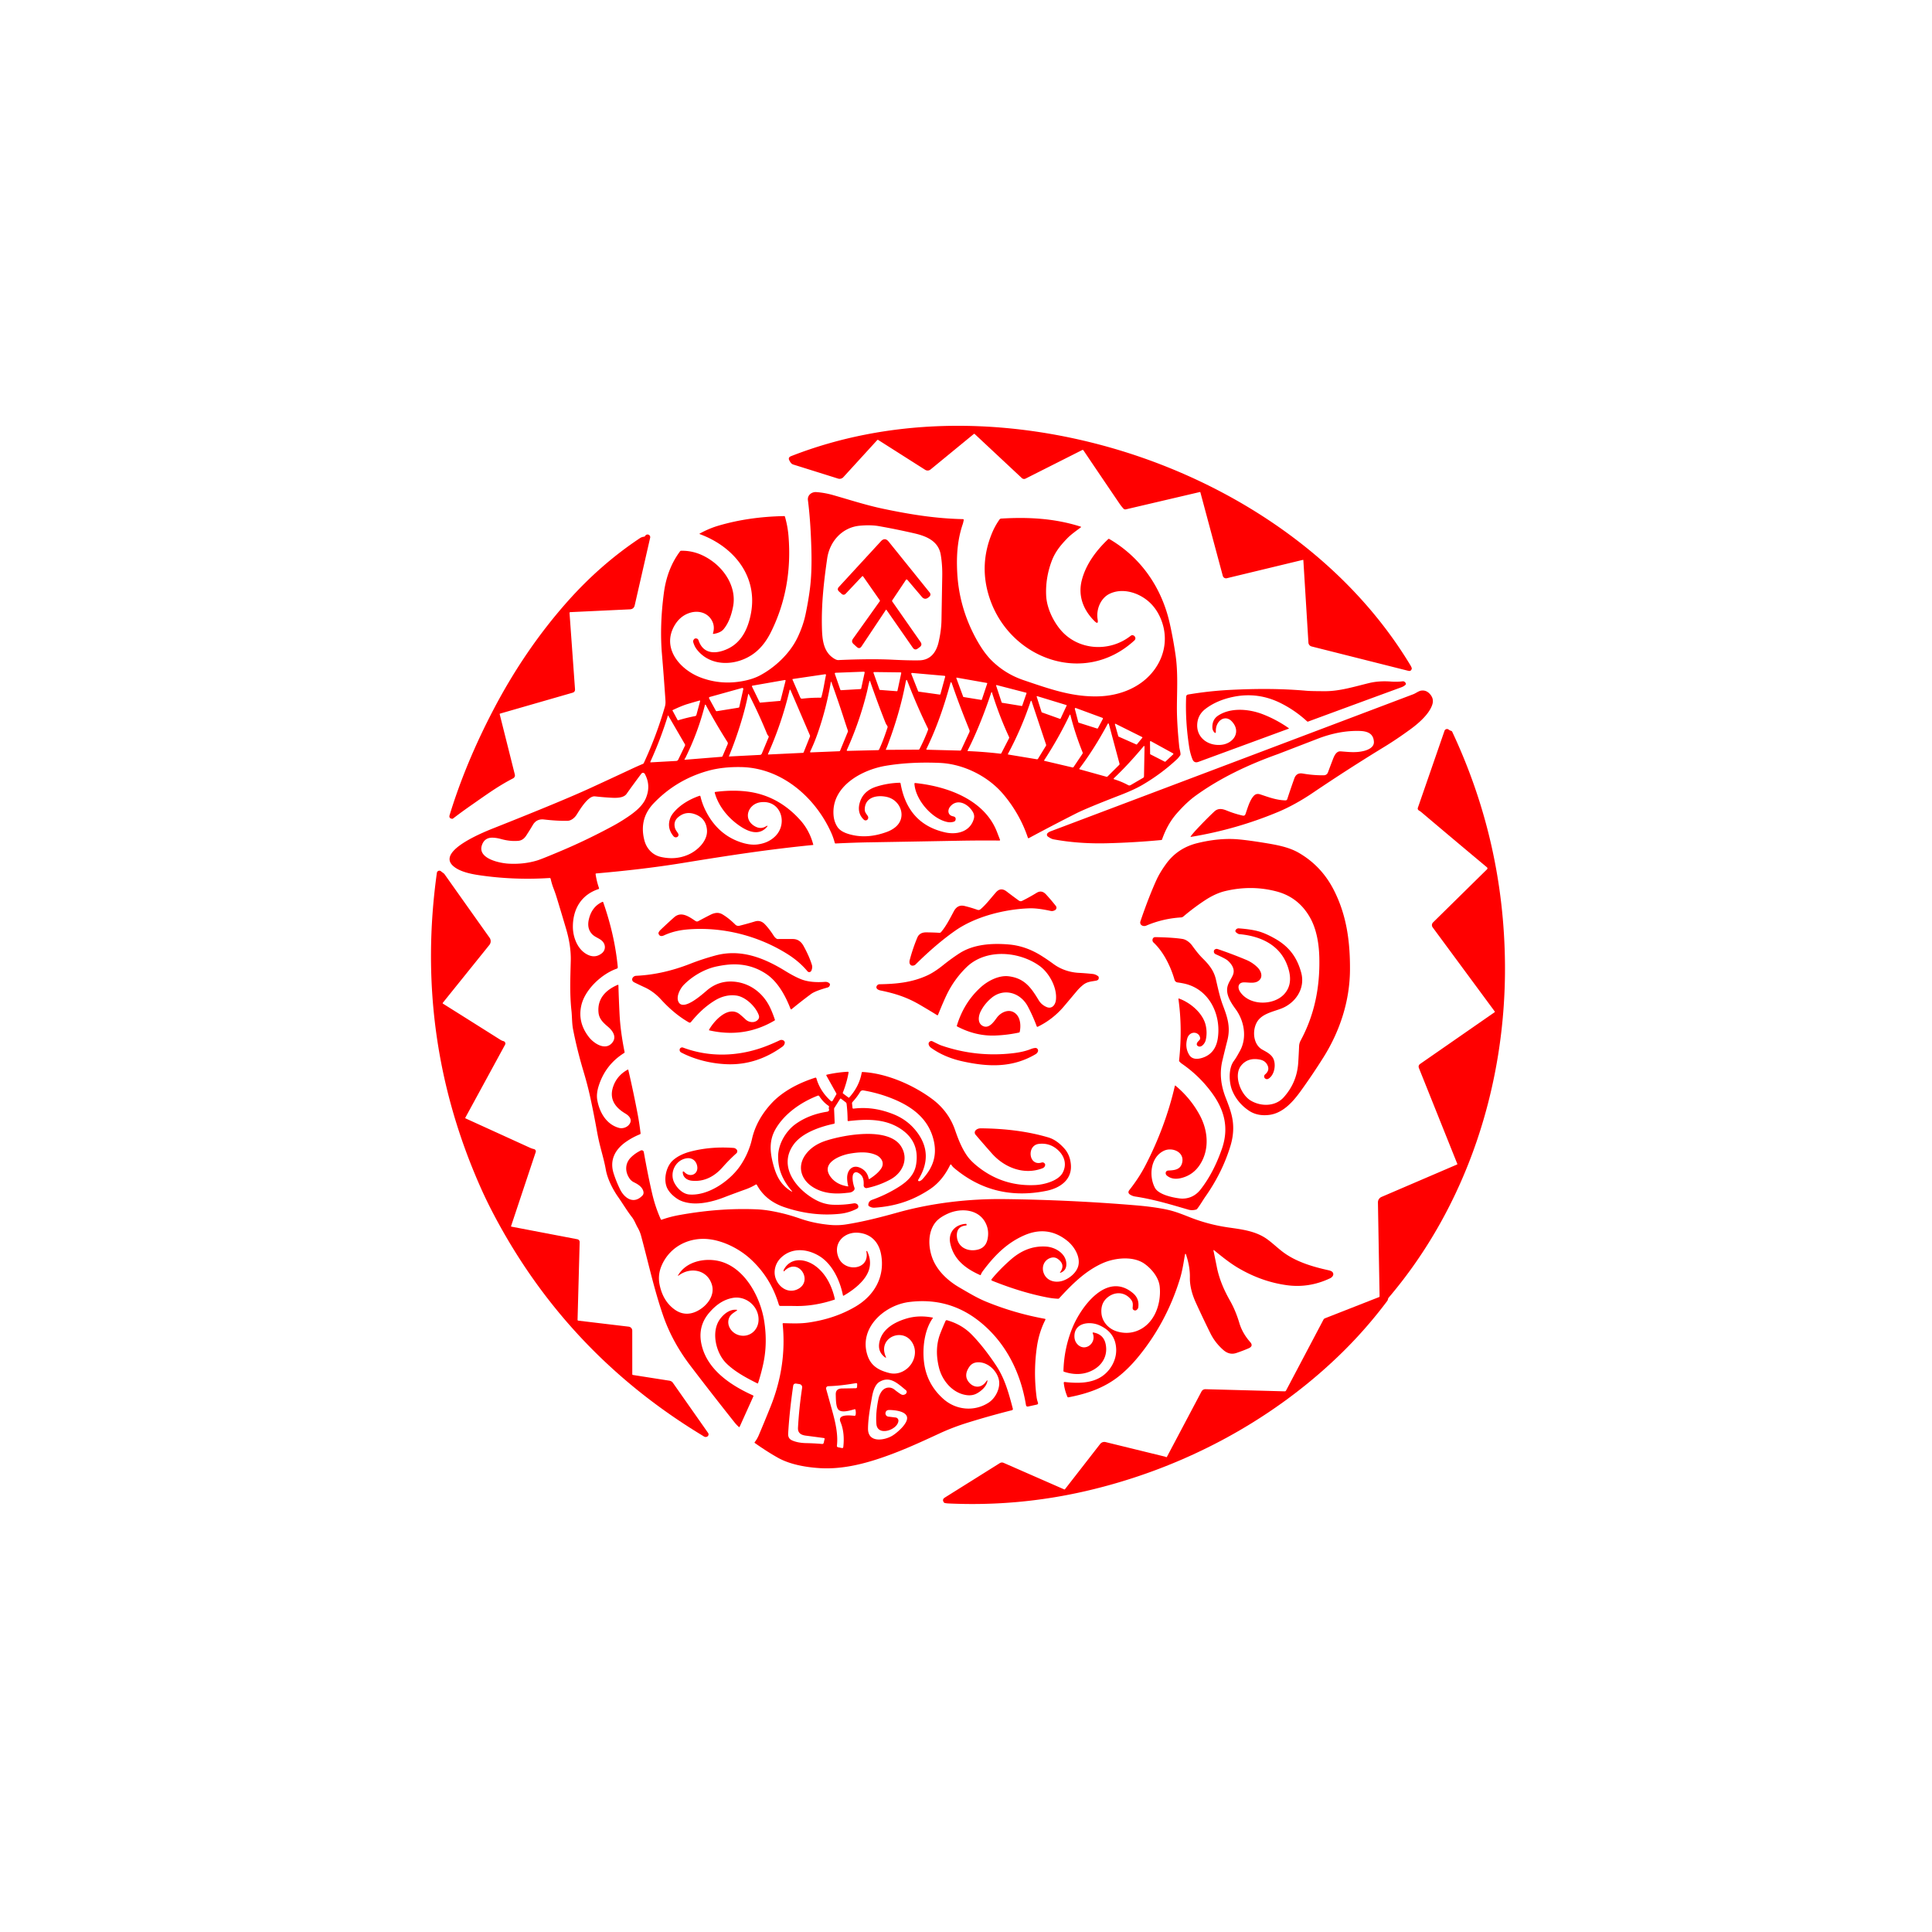 <svg xmlns="http://www.w3.org/2000/svg" viewBox="0 0 1448 1448" width="2048" height="2048" fill="red" xmlns:v="https://vecta.io/nano"><path d="M976.84 419.85a.27.26-8.1 0 0-.33-.24l-57.04 13.76a2.51 2.51 0 0 1-3.01-1.78l-16.8-62.58q-.08-.32-.4-.24l-55.44 12.98a1.91 1.91 0 0 1-1.84-.58q-1.58-1.73-2.9-3.67-12.97-19.07-27.05-39.97a.73.73 0 0 0-.93-.24l-42.46 21.42a2.46 2.44-36.7 0 1-2.79-.4l-35.31-33.01a.54.53-42.9 0 0-.71-.02l-32.41 26.6a3.44 3.42 41.4 0 1-4.01.24l-35.15-22.34q-.47-.3-.85.12l-25.33 27.73a3.83 3.83 0 0 1-3.96 1.07q-16.9-5.32-33.41-10.48c-1.69-.53-2.26-1.63-3.04-3.02q-1.32-2.33 1.2-3.31c72.56-28.42 153.84-28.78 229.72-9.05 94.05 24.47 183.93 81.73 234.6 165.95q.48.8.82 1.73.17.46.01.93-.61 1.8-2.43 1.34-35.43-8.93-72.56-18.28a3.18 3.17 5.4 0 1-2.39-2.88l-3.8-61.78zm-66.7 517.33q-.82-.67-.61.37 1.31 6.27 2.45 11.99c1.76 8.81 5.07 16.78 9.88 25.27q4.26 7.52 7.01 16.77 2.27 7.63 8.15 14.31 2.63 2.99-1.27 4.68-4.12 1.78-9.04 3.45c-3.84 1.3-7.08.24-10-2.36q-6.08-5.41-9.49-12.29-5.28-10.64-10.91-22.94-4.66-10.19-4.51-18.95c.11-5.75-.97-11.18-2.69-16.65q-.72-2.29-1.11.08c-.98 5.83-1.94 12-3.67 17.6q-10.16 33.01-31.73 59.04-6.77 8.17-14.06 13.96c-11.13 8.82-23.89 13.1-37.71 15.75q-.61.12-.85-.45-2.18-5.18-2.71-10.4a.59.59 0 0 1 .65-.64c9.77 1.09 20.18 1.2 28.22-4.39 6.27-4.35 10.53-11.99 10.43-19.67q-.18-13.08-12.92-18.57c-6.56-2.82-17.64-2.05-18.36 7.35q-.3 3.97 1.82 6.55c5.61 6.83 15.07-.17 11.84-7.84a.39.38 83.6 0 1 .42-.53q7.8 1.29 9.32 8.81c1.98 9.78-3.81 17.58-12.87 20.86q-8.39 3.04-18.39-.26a.59.58-79.8 0 1-.39-.57q.43-16.98 6.73-32.38c6.37-15.58 25.7-42.4 45.32-25.98q5.01 4.19 4 10.85a1.88 1.75-25.4 0 1-.31.78q-1.1 1.61-2.31 1.36-1.71-.35-1.57-2.1c.18-2.14.38-3.9-1.02-5.76-4.99-6.66-13.32-6.38-18.81-.96q-4.18 4.14-3.55 11.08c.59 6.38 5.46 11.71 11.86 13.55q7.48 2.16 14.36-.32c13.5-4.88 18.78-20.49 17.44-33.4-.69-6.67-5.76-12.92-11.05-16.82-8.62-6.36-22.74-4.73-31.88-.61-12.49 5.63-22.23 15.1-32.45 26.27a.96.95 22.2 0 1-.75.31q-3.84-.15-7.78-.9-19.7-3.75-41.77-12.64a.71.71 0 0 1-.29-1.12q6.01-7.35 14.2-14.54c7.73-6.81 16.46-10.61 26.82-9.87 6.76.49 14.63 5.14 14.97 12.72q.23 5.1-4.26 6.83-.83.32-.32-.41 4.09-5.79-1.94-9.98-2.54-1.77-5.8-.51c-4.38 1.7-6.22 6.44-4.79 10.77 2.13 6.45 9.11 8.2 15.1 5.94 4.79-1.82 9.81-6.07 11-11.09 1.63-6.82-3.1-14.4-8.2-18.54q-14.8-11.97-32.64-4.05c-13.04 5.78-22.34 15.39-30.8 26.76q-.91 1.22-1.43 2.66a.41.4-68 0 1-.54.23c-10.72-4.75-19.85-11.6-22.39-23.81-1.68-8.12 3.6-14.12 11.72-14.57q.41-.03.48.38l.06.32q.07.45-.38.49-7.15.71-6.93 7.79c.29 8.74 8.55 12.34 16.13 10.21q5.68-1.59 6.92-7.93 1.17-5.95-1.1-11.06c-5.03-11.37-18.85-12.34-28.77-7.82q-6.48 2.94-9.33 6.66c-5.48 7.12-5.38 17.51-2.46 25.92 3.42 9.88 11.74 17.67 20.78 22.87 6.44 3.72 12.86 7.66 19.77 10.49q21.3 8.72 44.08 12.85a.48.48 0 0 1 .34.69q-4.68 9.16-6.3 19.95-2.76 18.48-.34 37.72.28 2.24 1.04 4.4.44 1.26-.86 1.54l-6.39 1.4q-1.48.32-1.72-1.17c-4.11-25.1-15.79-47.95-36.01-63.48q-22.55-17.32-51.55-13.65c-18.79 2.38-38.29 19.86-31.03 40.49 2.69 7.66 8.61 10.82 16.16 12.72 4.55 1.15 8.97-.03 12.68-2.78 5.62-4.17 8.44-12.19 5.17-18.85-6.55-13.34-26.86-5.36-20.53 9.26q.66 1.52-.66.52-5.54-4.2-4.05-11.35c2.03-9.79 11.32-14.91 20.09-17.56q9.32-2.82 19.79-.77.35.07.14.37c-6.42 8.95-7.92 22.89-6.53 33.51q2.11 16.17 14.55 27.17c9.35 8.29 23.2 9.69 33.99 2.56 5.03-3.32 8.8-10.86 7.52-16.89-1.5-7.1-8.48-13.55-15.88-13.22q-4.04.19-6.21 3.27-4.69 6.69-.25 11.85c3.66 4.25 9.25 4.31 12.66-.57q1.56-2.22.87.4c-.96 3.61-4.84 6.92-8.05 8.56q-3.41 1.73-7.79 1.03c-10.21-1.64-17.88-10.8-20.29-20.62q-3.46-14.09 1.05-25.64 1.77-4.54 3.88-9.24a.98.98 0 0 1 1.17-.54q10.97 3.11 18.41 10.69c6.69 6.82 13.16 15.37 18.59 23.61 6.35 9.63 9.32 20.74 12.28 32.01a.91.91 0 0 1-.66 1.12q-16.66 4.19-33.1 9.3-11.16 3.47-20.81 7.93c-16 7.4-30.9 14.29-47.74 19.7-13.91 4.46-28.12 7.34-42.31 6.47-10.35-.63-22.33-2.7-31.37-7.75q-8.03-4.49-17.33-11.05-.42-.3-.11-.71 1.82-2.35 2.99-5.09 4.41-10.4 8.82-21.37 12.31-30.64 9.11-62.04-.07-.66.6-.64c6.19.16 12.31.43 18.28-.4q20.22-2.83 35.9-12.13c14.34-8.5 22.05-22.71 18.97-39.14-1.68-8.96-7.31-14.99-16.45-16.04-10.81-1.23-19.97 7.48-15.41 18.58 4.59 11.17 23.63 9.47 20.86-4.58q-.09-.41.33-.35.21.03.31.23 3.39 7.19 1.28 13.89c-2.58 8.21-11.63 15.16-18.96 19.33a.36.36 0 0 1-.53-.24c-2.24-11.34-8.14-23.79-18.02-29.64-9.17-5.44-20.42-6.22-28.4 1.42-4.16 3.97-5.98 10.22-3.94 15.7 2.67 7.14 10.02 11.45 16.98 7.61 11.15-6.16.04-23.9-10.53-13.32q-.66.66-.57-.27.05-.58.33-1.06c5.13-9.03 15.56-8.06 23.15-2.69 8.06 5.7 12.78 15.2 14.95 25.09a.31.3-16.1 0 1-.2.35c-9.19 3.1-19.2 4.96-29 4.8q-5.77-.1-11.55-.06-.96.01-1.23-.91-5.96-20.1-21.01-34.03c-8.1-7.5-19.41-13.33-30.04-14.9-15.43-2.3-30.5 4.97-36.81 19.58q-3 6.96-1.54 14.24 2.52 12.53 11.47 18.85c5.13 3.63 10.84 3.94 16.53 1.12 7.34-3.65 13.72-11.61 11.19-19.9-3.43-11.23-16.06-13.45-24.77-6.92q-1.05.78-.38-.34c5.93-10.01 19.36-12.81 29.9-10.53 19.61 4.23 31.69 26.93 34.52 45.38q2.44 15.95-.49 30.51-1.52 7.52-4.1 15.58-.17.54-.68.28c-8.08-4.06-16.77-8.66-23.22-15.05-7.71-7.63-11.69-23.79-4.5-33.32 2.82-3.74 7.08-7.1 11.93-6.77q1.28.09.22.82c-2.63 1.79-5.15 3.18-5.91 6.57-1.16 5.12 2.57 9.97 7.24 11.49 7.7 2.5 15.01-2.97 15.24-11.13.3-10.24-9.39-18.52-19.53-16.59-7.2 1.37-12.62 5.53-17.27 10.87q-9.07 10.42-5.9 24.24c4.32 18.83 21.91 30.41 38.47 37.89q.56.25.31.82l-10.22 22.66q-.25.55-.7.15-1.74-1.57-3.1-3.28-18.03-22.7-33.26-42.72-13.51-17.75-20.28-37.3c-6.82-19.7-11.07-39.68-16.56-59.89q-.87-3.22-2.55-6.15c-1.5-2.62-2.39-5.4-4.3-7.85-3.7-4.74-6.8-10.05-10.37-15.12-3.88-5.52-7.97-13.42-9.2-20.4-1.06-6.06-2.83-12.02-4.32-17.96q-1.32-5.22-2.46-11.61-2.19-12.22-4.83-24.41-2.02-9.34-5.03-19.39-4.93-16.45-7.92-31.85c-.88-4.54-.72-9.43-1.2-13.88-1.4-12.8-.84-24.73-.53-37.6q.27-11.12-3.52-23.93-3.33-11.3-6.92-23.06-1.05-3.47-2.43-7.04-1.42-3.71-2.17-7.23-.16-.74-.91-.69-26.57 1.71-52.42-2.07c-6.5-.94-15.54-2.74-20.24-7.39-11.62-11.5 25.8-25.91 31.69-28.25q50.54-20.05 71.28-29.57 14.9-6.84 31.67-14.69 3.68-1.72 8.04-3.57.46-.19.67-.64 9.52-20.53 15.8-42.22c.61-2.11.5-3.7.35-5.84q-1.22-17.83-2.56-33.68-1.8-21.35 1.47-45.85 2.42-18.17 12.15-31.13.27-.36.72-.37 12.5-.3 23.78 8.1c10.32 7.68 17.7 20.54 15.22 33.61q-2.08 10.98-7.1 17.04-2.25 2.72-7.42 3.55-.76.12-.53-.61 1.67-5.56-1.35-10.22c-3.52-5.41-10.13-6.84-16.12-4.91q-7.43 2.39-11.62 9.88c-9.38 16.78 4.31 32.67 19.78 38.54q15.67 5.95 32.64 2.49 6.93-1.41 11.9-4.06c11.05-5.89 22.18-16.17 27.95-28.06q4.36-9.01 6.23-17.99 2.09-10.01 3.24-19.1 1.52-11.97 1.07-28.89-.57-21.54-2.6-37.31c-.48-3.72 2.78-6.27 6.29-6.03q6.22.44 12.79 2.31c12.21 3.48 24.72 7.56 37.54 10.24 20.42 4.27 39.32 7.29 59.54 7.71q.69.01.59.7-.25 1.67-.78 3.26c-3.88 11.54-4.7 23.15-4.09 35.64q1.3 26.7 14.36 50.41 5.59 10.14 11.42 15.91 10.18 10.06 23.84 14.72c20.64 7.03 36.92 12.7 56.18 12.19 16.15-.43 32.35-6.74 42.08-20.09 7.92-10.88 10.07-24.43 5.01-37.28q-3.5-8.91-10.24-14.41c-7.81-6.37-19.25-9.55-28.48-5.06-6.62 3.22-10.19 11.59-8.9 19.3q.69 4.15-2.3 1.19c-8.26-8.17-12.61-18.74-9.6-30.61 3.01-11.84 10.58-22.11 19.76-30.85q.42-.4.91-.11c24.06 14.09 39.36 36.84 45.29 63.33q2.61 11.68 4.37 23.94c1.85 12.95 1.03 25.94.97 38.62q-.06 11.98 1.74 29.67c.2 1.92.9 3.71.97 5.68q.02.52-.28.95-1.41 1.93-2.17 2.65-11.57 10.9-26 19.38-6.28 3.69-16.96 7.81-25.04 9.68-33.11 13.77-17.41 8.83-35.17 18.37a.5.5 0 0 1-.71-.29c-4.03-12.22-10.88-23.95-19.09-33.37-11.43-13.11-29.55-21.99-47.04-22.73q-21.98-.93-40.44 2.17c-17.94 3.01-40.9 15.44-39.07 37.14q.41 4.85 2.87 8.64c2.41 3.7 7.59 5.32 11.75 6.2q11.96 2.54 25.51-2.49 3.6-1.34 6.29-3.58c8.72-7.28 3.88-20.22-6.45-22.56-7.37-1.68-16.69.07-16.59 9.64.02 1.77 1.22 3.08 2.15 4.47.69 1.02.66 2.34-.42 3.12a1.89 1.88 48.7 0 1-2.38-.16c-3.38-3.14-4.39-7.23-3.37-11.71q2.21-9.68 12.58-13.03 8.42-2.72 17.62-2.98.57-.02.67.55c3.37 19.04 13.61 32.16 33.27 36.63 8.93 2.04 18.87-.43 21.63-10.13q.72-2.52-.62-4.95c-3.28-5.95-11.51-10.73-16.99-4.36-2.3 2.67-1.98 6.64 2.01 7.42q2.47.48 1.88 2.73a1.84 1.82-1.8 0 1-1.22 1.29q-2.39.77-4.88.26c-11.35-2.29-23.87-16.42-24.69-28.59q-.05-.71.65-.63c23.8 2.46 51.81 12.32 61.22 36.67q1.17 3.04 2.26 5.84a.44.44 0 0 1-.41.6q-15.4-.14-30.39.14-35.4.66-67.72 1.2-10.76.18-24.65.85-.54.03-.68-.5-1.12-4.23-2.92-8.14c-12-26.18-36.96-47.91-66.93-48.61q-14.03-.32-25.22 2.81-23.63 6.63-40.51 24.17-11.28 11.72-7.12 27.85c1.58 6.16 5.99 11.08 12.42 12.52q11.33 2.53 21.03-1.97c6.67-3.09 14.14-10.29 13.47-18.32q-.75-8.88-9.25-11.83-6.9-2.39-12.46 2.44-3.62 3.16-2.24 8.07c.43 1.53 1.59 2.77 2.38 4.15a1.83 1.82 63.7 0 1-.87 2.58c-.96.41-2 .12-2.66-.68q-5.09-6.16-2.46-13.44.79-2.19 2.8-4.55c4.85-5.7 11.95-9.79 19.07-12.25q.66-.23.82.45 1.38 5.89 4.26 11.44 8.79 16.92 25.32 22.69 7.38 2.59 13.24 1.83 8.05-1.04 13.2-6.1c9.88-9.71 4.11-27.73-11.25-25.46-8.91 1.33-13.15 12.21-4.53 17.64q4.45 2.8 8.41.6 2.93-1.63.62.79c-5.39 5.64-12.62 3.28-18.53-.48-9.17-5.84-17.04-14.95-20.02-25.63q-.17-.63.48-.71 12.15-1.57 22.76-.41 23.88 2.61 40.85 21.56 6.96 7.77 9.74 18.4a.17.17 0 0 1-.15.21c-33.03 3.28-61.61 7.62-97.75 13.51-21.48 3.5-43.21 5.94-64.84 7.83a.47.46 82.9 0 0-.41.53q.82 5.49 2.53 10.37.22.63-.41.84c-12.88 4.29-19.1 14.93-19.15 28.07-.03 8.22 3.76 18.04 11.79 21.42q5.27 2.23 9.85-1.34c2.64-2.06 3.1-5.57 1.14-8.29-2.08-2.89-5.9-3.48-8.39-6.11q-4-4.21-2.42-11.05 2.22-9.53 10.08-13.09.52-.23.71.31 8.65 24.78 10.9 48.59a1.06 1.06 0 0 1-.71 1.1c-11.29 3.9-23.88 15.62-26.6 27.49q-2.94 12.8 5.69 23.84c3.59 4.6 12.03 10.33 17.22 4.46 3.94-4.44.72-9.1-2.9-12.19-3.51-2.98-6.68-5.86-7.14-10.68-1-10.36 5.31-16.86 14.27-20.73q.63-.27.65.42.29 10.43.84 21.36.65 12.98 3.77 28.49.1.49-.32.75-14.14 8.86-19.13 24.84c-1.06 3.41-1.64 7.04-.97 10.65 1.73 9.29 6.89 18.05 16.18 20.64 2.79.78 6.14-.36 7.84-2.72 2.47-3.44-.13-6.31-3.02-8.03-8.24-4.9-12.47-11.51-8.8-21.07q2.93-7.62 10.59-11.84a.29.28 68.6 0 1 .42.19q3.94 16.89 7.15 33.9 1.11 5.87 2.05 13.56.07.6-.49.83-5.23 2.1-9.99 5.33c-8.51 5.77-13.01 13.89-9.65 24.18q1.97 6.05 4.74 11.7c3.21 6.57 10.09 11.59 16.69 4.79q1.25-1.29.81-3.15c-.82-3.42-4.06-5.41-7.07-6.88q-2-.98-3.24-2.75c-3.59-5.11-3.58-11.47 1.07-16.01q3.11-3.03 7.26-5.07a1.61 1.6-18.1 0 1 2.29 1.16q3.22 18.12 6.37 31.56 2.32 9.85 6.38 18.89a.51.5-22.1 0 0 .63.26q6.13-2.2 12.86-3.42 30.76-5.6 58.8-4.33 7.87.35 18.54 2.9 6.36 1.51 13.93 4.13 10.17 3.53 22.07 4.61 6.09.56 11.98-.36c12.66-1.97 25.8-5.32 38.53-8.88 26.14-7.3 53.83-10.41 80.2-10.1q49.99.61 98.74 4.7 12.37 1.04 21.68 2.9c6.45 1.29 10.94 3.02 18.52 6.01q13.96 5.52 29.11 7.68c10.07 1.44 20.43 2.67 28.89 8.79 4.79 3.47 8.98 7.78 13.87 11.07 9.35 6.3 20.63 9.64 31.8 12.12 1.1.25 2.63.61 3.34 1.55 1.37 1.82-.2 3.74-1.85 4.52q-15.77 7.5-32.51 5.18-18.92-2.61-36.41-12.92c-6.25-3.68-12.29-8.55-17.85-13.12zM703.43 481.43q2.07-8.86 2.2-16.83.28-16.31.57-32.92.14-8.45-1.14-15.98c-1.74-10.13-10.64-13.85-19.63-15.93q-13.69-3.15-26.74-5.44-6.26-1.09-14.46-.3c-13.14 1.28-22.43 11.83-24.27 24.54-2.49 17.23-4.36 33.91-3.95 51.42.19 7.96.71 17.23 7.52 22.48q3.02 2.33 4.79 2.25 24.41-1.1 40.93-.27 11.87.6 19.67.47c8.35-.14 12.72-5.89 14.51-13.49zm-58.52 35.02a.6.6 0 0 0 .56-.48l2.56-11.82a.6.6 0 0 0-.61-.73l-21.18.81a.6.6 0 0 0-.55.79l4.11 11.87a.6.6 0 0 0 .6.4l14.51-.84zm10.23-12.76a.48.48 0 0 0-.46.64l4.46 12.45a.48.48 0 0 0 .41.31l12.58.96a.48.48 0 0 0 .51-.38l2.82-13.16a.48.48 0 0 0-.47-.58l-19.85-.24zm28.45.67a.56.56 0 0 0-.57.76l5.09 12.9a.56.56 0 0 0 .44.35l15.68 2.2a.56.56 0 0 0 .62-.41l3.54-12.94a.56.56 0 0 0-.49-.71l-24.31-2.15zm-67.96 18.08c1.51-5.28 2.24-10.91 3.38-16.26q.21-.96-.77-.82l-24.05 3.54a.31.3-16.4 0 0-.24.43l5.85 13.47q.41.95 1.44.84 7.16-.82 13.74-.71.51 0 .65-.49zm101.49-14.56a.32.32 0 0 0-.36.42l5.14 13.9a.32.32 0 0 0 .24.2l13.38 2.18a.32.32 0 0 0 .36-.22l4.03-12.09a.32.32 0 0 0-.25-.41l-22.54-3.98zM584.6 525.31a.48.48 0 0 0 .42-.36l3.75-14.71a.48.48 0 0 0-.55-.59l-24.26 4.25a.48.48 0 0 0-.35.68l5.72 11.76a.48.48 0 0 0 .47.27l14.8-1.3zm80.45 33.8q-.5 1.3-1.09 2.51a.26.26 0 0 0 .24.38l24.13-.15q.59-.01.86-.53 3.76-7.34 6.33-14.2a1.48 1.46 42.4 0 0-.06-1.16q-8.61-17.71-15.4-35.51-.67-1.76-1.11.07-.1.43-.24 1.17-4.21 22.44-13.66 47.42zm-6.15 2.59c2.52-5.4 4.46-10.9 6.29-16.48q.17-.52-.1-1c-.5-.86-1.02-1.5-1.41-2.47q-5.82-14.64-11.57-31.22-.23-.66-.43 0c-.82 2.59-1.23 5.3-1.89 7.96q-5.49 22.3-15.07 43.58-.32.72.47.7l22.9-.55a.92.91 11.9 0 0 .81-.52zm-26-21.85q-4.57-14.21-9.71-28.43-.37-1.01-.55.05-3.3 19.39-9.65 37.68-2.59 7.47-5.72 14.01-.37.78.48.74l21.22-.86q.5-.02.69-.48l5.77-14.07q.19-.47.03-.96-1.35-3.92-2.56-7.68zm80.52-27.6q-.09-.25-.21-.46-.58-.98-.87.12c-4.5 16.62-10.25 33.56-17.97 49.35q-.3.62.39.64l24.8.65q.57.02.81-.5l6.13-13.2a2.25 2.23-44 0 0 .04-1.81q-8.01-19.76-13.12-34.79zm33.59 1.21a.35.35 0 0 0-.42.45l4.14 12.57a.35.35 0 0 0 .28.23l14.73 2.41a.35.35 0 0 0 .39-.23l3.22-9.26a.35.35 0 0 0-.25-.46l-22.09-5.71zm-193.53 16.93a.75.75 0 0 0 .61-.57l2.99-13.31a.75.75 0 0 0-.94-.88l-24.21 6.74a.75.75 0 0 0-.46 1.08l5.03 9.19a.75.75 0 0 0 .77.38l16.21-2.63zm48.88 33.39l4.67-11.69q.2-.51-.02-1.01l-14.42-33.57q-.55-1.3-.88.08-5.89 24.63-16.12 47.54a.26.25 11.2 0 0 .25.36l25.86-1.24a.75.74-80.2 0 0 .66-.47zm127.56-11.06q-2.26 5.02-4.72 9.79a.29.29 0 0 0 .24.43q12.06.49 24.3 1.93.54.07.79-.42l5.73-11.11q.24-.48.02-.96-7.32-15.73-12.77-33.24-.29-.94-.61 0-5.92 17.87-12.98 33.58zM556.4 537.93q-4.32 14.86-10.05 28.78-.11.28.19.26l22.96-1.18q1.08-.05 1.5-1.06l5.08-12.19q.22-.52-.17-.93-.68-.73-1.06-1.67-6.21-15.21-13.6-29.57-.37-.72-.53.07-1.71 8.51-4.32 17.49zm220.95-16.18a.3.3 0 0 0-.38.37l3.69 11.61a.3.3 0 0 0 .19.19l13.63 4.87a.3.3 0 0 0 .38-.16l4.57-9.79a.3.3 0 0 0-.18-.41l-21.9-6.68zm-261.97 5.88q-4.26 1.26-11.26 4.59-.2.1-.1.3l3.9 7.25q.08.16.26.11 6.29-1.94 12.8-3.18a1.27 1.26 2.2 0 0 .98-.9l2.77-10.31a.37.37 0 0 0-.45-.45q-4.55 1.29-8.9 2.59zm268.63 30.44l-10.72-32.15q-.48-1.42-.95 0-6.8 20.3-16.85 39.03-.26.48.28.57l21.35 3.54a.84.83 20 0 0 .85-.39l5.93-9.65a1.16 1.16 0 0 0 .11-.95zM528.25 528.7q-5.04 19.96-14.39 38.96-.31.62-.71 1.19-.43.62.32.56l27.35-2.21q.53-.04.74-.53l3.8-8.89a1.75 1.74 40.6 0 0-.13-1.6q-8.72-13.75-16.12-27.58-.56-1.07-.86.1zm278.06 1.95a.56.56 0 0 0-.74.67l2.6 9.95a.56.56 0 0 0 .37.39l13.69 4.35a.56.56 0 0 0 .67-.27l3.66-6.94a.56.56 0 0 0-.3-.79l-19.95-7.36zm5.07 33.19c-3.73-9.28-6.77-18.52-9.08-27.76q-.25-.98-.68-.07-8.16 17.13-19.01 33.76-.24.37.19.47l21 4.94a.81.79 22.9 0 0 .84-.33l6.62-9.85q.36-.55.12-1.16zm-310.83-27.45c-3.56 11.6-7.86 22.92-13.09 34.47q-.25.54.34.51l18.94-1.05q1.14-.06 1.63-1.08l4.98-10.31a1.26 1.25 42.9 0 0-.05-1.18l-12.44-21.39a.17.17 0 0 0-.31.03zm329.71 6.04q-10.08 18.82-21.27 33.59a.36.36 0 0 0 .19.56l20.03 5.57q.53.15.92-.24l8.62-8.57q.45-.44.28-1.04l-7.99-29.78a.42.42 0 0 0-.78-.09zm5.84.05a.34.34 0 0 0-.48.4l2.54 8.97a.34.34 0 0 0 .19.21l13.34 5.92a.34.34 0 0 0 .4-.09l4.06-4.95a.34.34 0 0 0-.11-.52l-19.94-9.94zm26.51 13.05a.48.48 0 0 0-.71.43l.09 9.01a.48.48 0 0 0 .26.42l10.72 5.47a.48.48 0 0 0 .55-.08l5.75-5.39a.48.48 0 0 0-.1-.77l-16.56-9.09zm-17.08 32.9q.96.52 1.9-.03l9.37-5.46a1.24 1.23 75.4 0 0 .61-1.05l.4-21.95q.02-1.47-.93-.34c-6.76 8.07-14.24 16.32-22.07 23.71a.44.44 0 0 0 .17.74q5.33 1.58 10.55 4.38zm-399.61 8.43c-5.09-.58-11.3 9.91-13.74 13.75-1.54 2.41-4.15 4.56-7 4.59q-8.04.1-17.44-1.01-5.57-.65-8.36 4.06-2.37 4.01-4.99 8.01-2.35 3.6-5.89 3.92c-4.37.4-8.83-.16-13.26-1.42q-2.78-.79-5.73-.92-6.41-.29-8.37 5.74c-3.21 9.87 13.14 13.32 19.94 13.71q11.39.66 21.45-2.37 3.52-1.06 18.56-7.43 18.78-7.95 38.12-18.37 5.82-3.14 11.58-7.06c5.02-3.4 10.74-7.94 13.17-13.58q4.15-9.62-.71-18.49a1.52 1.52 0 0 0-2.54-.18q-5.65 7.5-11.13 15.22c-2.28 3.21-8.04 3.04-11.52 2.85q-6.02-.33-12.14-1.02zm207.55 450.57c-1.29 7.38-2.8 15.32-2.91 23.19-.14 10.98 12.11 9 18.04 5.53 3.67-2.15 12.74-9.87 11.07-14.56-1.45-4.08-9.36-4.79-13.16-4.83q-2.43-.02-2.83 2.12a2.42 2.42 0 0 0 2.09 2.85l5.5.67a2.38 2.38 0 0 1 2.08 2.57c-.58 6.71-15.69 11.93-16.5 2.29q-.69-8.17 1.55-18.95.59-2.84 2.27-5.31c2.28-3.34 6.6-4.06 9.77-1.48q2.25 1.84 4.6 3.34 1.74 1.12 3.5.04.56-.33.82-.93.56-1.24-.48-2.11c-6.36-5.27-12.01-10.74-19.69-6.2-3.6 2.12-5.03 7.78-5.72 11.77zm-29.39 11.21c2.21 8.07 4.12 16.91 3.17 24.82q-.12 1.03.89 1.24l2.79.57q1 .2 1.11-.81 1.2-10.77-2.11-18.71c-2.57-6.18 7.54-4.89 10.35-4.65q.87.08 1.01-.78.3-1.82-.13-3.68-.13-.57-.7-.42c-3.24.87-9.77 3-12.18.19-1.9-2.21-1.81-8.33-1.9-11.2q-.15-4.53 4.71-4.58 4.79-.05 10.3-.18.91-.02.96-.93l.09-1.95q.05-1.07-1-.9c-6.91 1.15-13.44 2.05-20.71 2.26a1.65 1.64 81.5 0 0-1.54 2.09q2.32 8.28 4.89 17.62zm-29.64-19.81c-1.63 11.4-3.07 23.9-3.72 35.67q-.2 3.57 2.76 4.96c3.25 1.53 7.18 2.06 10.77 2.13q6.02.12 11.85.63 1.04.09 1.27-.92l.64-2.76q.16-.66-.51-.75-6.39-.88-13.55-1.8c-3.64-.48-6.09-1.99-5.87-5.93q.79-14.57 3.11-30a2.37 2.36-81.5 0 0-1.98-2.69l-2.33-.36q-2.14-.32-2.44 1.82zm-49.29-552.44c10.85-4.95 15.67-15.65 17.73-26.96 5.06-27.71-12.95-49.73-38.3-59.08q-.6-.22-.04-.53 6.92-3.76 13.67-5.76 22.68-6.74 49.43-7.26.54-.01.69.51 2.04 7.12 2.64 14.39 3.19 39.11-13.16 72.04-5.23 10.53-12.98 16.17c-12.64 9.21-32.06 10.31-42.52-3.09q-1.88-2.41-2.77-5.65a1.76 1.75-40 0 1 .11-1.24q.65-1.39 1.66-1.44 1.72-.09 2.28 1.55c3.54 10.46 13.03 10.25 21.56 6.35zm304.94-6.28c-37.48 34.3-93.16 13.78-108.37-31.73q-8.31-24.85 1.95-49.24 2.16-5.14 5.43-9.76a1.73 1.73 0 0 1 1.3-.72c20.31-1.21 40.03-.19 59.51 6.04q.62.19.1.58c-3.53 2.67-7.33 5.29-10.31 8.4-5.02 5.22-9 10.11-11.58 17.09q-4.62 12.52-4.05 25.45c.39 9.01 4.9 18.64 10.44 25.4 13.01 15.88 36.8 17.56 52.85 4.96q1.14-.9 2.41-.2.39.21.64.56 1.25 1.73-.32 3.17zM426.86 459.5l4.1 57.04q.14 2.07-1.85 2.65l-54.25 15.63q-.44.13-.32.57l11.32 45.11a2.52 2.51-20.9 0 1-1.28 2.85c-11.08 5.73-19.11 11.59-30.8 19.74q-7.82 5.43-14.19 10.35-.4.3-.89.22-2.44-.41-1.72-2.76 12.02-39.31 33.13-79.55 23.59-44.95 55.31-80.63 24.75-27.82 54.2-47.38 1.37-.91 2.96-1.08.63-.06.96-.61.66-1.1 1.92-1.04a1.97 1.97 0 0 1 1.82 2.41l-11.57 50.64q-.66 2.89-3.62 3.03l-44.59 2.1q-.69.03-.64.71z"/><path d="M664.38 457.07a.25.25 0 0 0-.42 0l-18.24 27.38q-1.53 2.29-3.58.45l-2.39-2.17q-2.01-1.81-.44-4.01l20.05-28.09a.65.65 0 0 0 .01-.75L647 432.16q-.45-.65-1-.07l-12.09 12.81q-1.54 1.63-3.19.12l-1.85-1.68q-1.8-1.64-.15-3.43l31.45-34.18q3.04-3.3 5.85.19l30.62 37.99q1.6 1.99-.42 3.56l-.45.36q-2.68 2.08-4.88-.51l-10.85-12.78a.67.67 0 0 0-1.06.06l-10.25 15.33a.79.79 0 0 0 .01.88l21.17 30.31q1.59 2.27-.65 3.92l-1.39 1.02q-2.19 1.62-3.74-.61l-19.75-28.38zm250.93 101.16c9.18-.91 15.27-9.84 7.85-17.62-3.48-3.67-8.07-2.48-10.41 1.4q-1.61 2.68-1.5 6.11.06 2.06-1.33.54-1.28-1.41-1.28-3.79 0-5.66 4.27-8.5c9.51-6.32 23.29-5.03 33.56-1.04q10.31 4 19.45 10.43a.21.21 0 0 1-.05.37L898.22 571q-3.26 1.2-4.53-2.04-1.68-4.28-2.43-9.17-3.01-19.44-2.26-37.66a1.69 1.69 0 0 1 1.4-1.59q16.09-2.72 32.07-3.5c18.99-.93 37.22-1.04 56.75.68q3.37.3 14.02.31c10.95.01 22.09-3.48 32.94-6.11q7.35-1.77 16.4-1.1 4.54.34 8.69-.19c1.05-.13 2.04.66 2.37 1.6q.22.59-.24 1.01-1.31 1.21-3.01 1.83-35.01 12.83-69.95 25.72-.47.17-.84-.17-8.86-8.17-19.59-13.56-16.77-8.42-34.9-4.94-12.7 2.44-21.52 9.09-5.32 4.01-6.16 10.21c-1.49 10.87 7.54 17.83 17.88 16.81zm48.07 41.64q1.09.03 1.42-1.01 2.51-7.74 5.3-15.49 1.59-4.42 6.22-3.62 8 1.38 15.7 1.32 2.45-.02 3.31-2.32 1.75-4.73 3.52-9.32c.97-2.53 2.5-6.55 5.9-6.3 5.85.43 11.18 1.14 16.99-.2 3.42-.78 8.19-2.74 7.97-6.94-.35-6.62-5.36-8.03-10.92-8.17q-15.12-.37-31.27 5.88l-29.76 11.48c-21.93 7.8-43.5 17.97-61.91 31.37q-6.58 4.79-13.94 13.17-6.94 7.91-10.95 19.37-.16.46-.64.5-20.01 1.89-40.48 2.41-21.23.55-40.2-2.93c-1.6-.3-2.94-1.19-4.26-2.08a1.66 1.65 40.1 0 1-.22-2.57q.9-.86 2.2-1.35 137.82-52.02 271.85-102.75c1.9-.72 3.94-2.38 5.83-2.69q3.97-.64 6.82 2.72c3.14 3.68 2.28 7.18.14 11.07-3.14 5.7-9.53 11.25-14.94 15.18q-10.49 7.64-19.52 13.14-26.92 16.43-54.22 34.88c-7.45 5.03-16.56 10.21-25.15 13.81q-31.44 13.16-65.35 18.76-.79.13-.3-.51 1.69-2.22 3.61-4.3 7.35-7.93 13.98-14.16c2.87-2.7 6.02-2.06 9.34-.71q5.79 2.37 11.96 3.77 1.53.34 2.06-1.14c1.6-4.46 3.11-10.41 6.35-13.8q1.84-1.93 4.79-.94c6.2 2.06 12.01 4.29 18.77 4.47zm-89.21 492.25a.54.53-78 0 0 .44-.29l25.83-48.8q1.01-1.91 3.17-1.85l59.18 1.6q.76.02 1.11-.65l28.01-53.08a2.2 2.13 2.3 0 1 1.13-1.01l40.47-15.87q.47-.18.46-.69l-1.23-70.27a4.42 4.41-12.1 0 1 2.67-4.13l56.61-24.3a.37.37 0 0 0 .2-.48l-28.72-71.72q-.81-2.02.97-3.26l55.68-38.64a.45.44-35.2 0 0 .11-.63l-46.5-63.01a2.85 2.85 0 0 1 .3-3.72l40.45-39.8a1 1 0 0 0-.06-1.48q-23.99-20.03-49.02-41.2-.96-.81-2.01-1.41a1.66 1.66 0 0 1-.76-2l19.97-57.7a2 2 0 0 1 3.16-.89q.79.64 1.82.92.55.16.79.67 38.74 82.53 39.55 174c.8 90.36-28.35 180.91-87.11 250.07-.79.94-.44 1.63-1.14 2.56q-16.53 22.05-36.28 41.06c-52.2 50.26-118.81 85.04-189.42 101.36q-51.02 11.79-103.25 9.33-1.26-.06-2.56-.32-.52-.1-.82-.53-1.49-2.15.76-3.56 20.25-12.66 41.12-25.76 1.44-.91 3.01-.23l45.33 19.86q.36.16.61-.16l26.35-33.87a3.98 3.97 25.8 0 1 4.08-1.42q22.56 5.54 44.87 10.99.12.03.19.13.13.2.48.18zm70-297.99q-8.83-1.7-13.89 4.42c-5.98 7.2-.56 21.66 7.02 26.25 7.63 4.62 18.44 4.67 24.76-2.33q10.01-11.08 10.95-26.09.42-6.73.64-12.3.09-2.22 1.22-4.32c10.45-19.47 14.44-39.96 13.94-61.94-.22-10.07-1.94-21.1-6.82-29.86q-8.6-15.43-25.15-19.82-18.86-5.01-38.62-.29c-5.31 1.26-10.54 3.88-15.18 6.94q-8.35 5.5-16.15 12.12a2.84 2.8-66.9 0 1-1.66.68q-13.76.85-26.17 6.16c-2.28.98-5.26-.52-4.3-3.34q6.21-18.19 11.96-30.84 2.57-5.64 7.26-12.11 8.7-11.97 23.56-15.59 16.7-4.06 30.85-2.76 7.51.69 18.89 2.54c9.12 1.48 18.4 3.09 25.94 7.41q17.12 9.83 26.32 27.74c9.71 18.88 12.4 38.8 12.25 60.26-.17 23.27-7.61 45.87-19.91 65.44q-8.1 12.88-17.09 25.34c-5.95 8.23-13.49 16.61-23.76 17.79q-8.83 1.01-15.11-3.28-8.63-5.89-12.41-15.08c-2.36-5.73-3.06-16.35 1.29-22.17 1.74-2.32 3.09-4.89 4.5-7.42 5.41-9.73 3.39-22.23-3.09-31.17-3.54-4.88-7.63-10.95-6.23-17.02.76-3.3 2.9-5.78 4.13-8.88 1.65-4.18-.85-7.9-3.86-10.61q-1.74-1.56-9-4.77-1.77-.78-1.41-2.69.06-.3.27-.54 1.08-1.18 2.6-.67 10.62 3.61 21.1 7.98 5.11 2.12 8.83 5.89c2.46 2.5 4.16 6.79 1.05 9.58-3.06 2.74-7.65 1.44-11.4 1.5-4.47.08-4.88 3.97-2.92 6.95 7.04 10.72 25.08 10.5 33.03 1.96q6.49-6.98 3.57-18.04c-4.69-17.77-19.66-25.45-37.12-27.02a2.15 2.01-26.4 0 1-.8-.24q-2.72-1.44-2.03-2.69.84-1.54 2.59-1.4 9.06.69 14.41 2.16 5.64 1.55 12.83 5.67c10.49 6 16.36 14.09 19.4 25.46 3.2 11.95-4.49 22.96-15.4 26.98-5.27 1.95-11.67 3.33-15.77 7.36-5.89 5.78-5.78 18.84 1.9 23.18 2.8 1.59 5.9 3.07 7.73 5.74 3.05 4.45 1.75 13.12-2.88 16.04q-1.34.85-2.56-.03a1.94 1.94 0 0 1-.12-3.07q4.14-3.48 1.23-7.94-1.67-2.54-5.21-3.22zM383.02 919a.26.26 0 0 0 .2.33l49.49 9.46a2.14 2.14 0 0 1 1.74 2.16l-1.58 58.22a.62.61 4.6 0 0 .54.63l37.8 4.51a3.01 3.01 0 0 1 2.65 2.99l.02 32.61q0 .52.52.61l27.31 4.28q1.69.27 2.68 1.68l26.31 37.48a1.87 1.87 0 0 1-.59 2.7q-1.34.77-2.85-.25-.4-.27-.8-.51-102.98-62.3-157.92-168.56-4.59-8.89-8.63-18.04-49.63-112.3-32.48-235.11a1.88 1.88 0 0 1 3.17-1.1c.92.89 1.85 1.11 2.71 2.31q16.61 23.48 33.62 47.42a4.49 4.48 46.8 0 1-.16 5.41l-34.83 43.27q-.37.46.13.77 22 13.81 42.96 27.04 1.12.71 2.35 1.02a1.83 1.83 0 0 1 1.16 2.66l-29.72 54.58q-.26.47.23.7 24.53 11.17 48.17 21.95 1.42.65 3 1.01a1.76 1.75 15.7 0 1 1.28 2.27L383.02 919zm322.31-220.45c3.81-4.45 6.79-10.41 9.56-15.58q2.8-5.22 8.01-3.96 5.04 1.22 9.67 2.89a2.32 2.3 34.6 0 0 2.29-.41c4.39-3.74 7.88-8.55 11.72-12.83q3.49-3.88 7.89-.5 4.62 3.55 9.2 6.85a2.31 2.3-40.3 0 0 2.36.19q5.29-2.61 10.96-6.07 3.75-2.29 6.97 1.2 3.92 4.25 7.39 8.69a2.1 2.1 0 0 1-.66 3.14c-1.05.56-2.05.83-3.25.56q-9.78-2.16-15.95-1.95c-18.59.65-40.51 6.16-55.73 16.87q-14.15 9.94-29.59 25.24c-.78.78-2.52 1.23-3.49.49q-1.58-1.19-.79-4.12 2.33-8.7 5.62-16.53 1.68-3.97 6.71-3.93 5.34.04 9.74.33.83.06 1.37-.57zm-183.96-8.22a1.88 1.87-42.6 0 0 1.93.08q4.39-2.39 9.23-4.83c2.92-1.47 5.93-2.04 8.91-.29 3.53 2.08 6.75 4.8 9.66 7.69a3.29 3.27-29.5 0 0 3.11.85q6.15-1.55 11.59-3.22 4.22-1.29 7.48 2.12 3.37 3.53 6.65 8.66.83 1.29 2.06 2.11.45.3.99.29 5.85-.05 11.27-.01c3.64.02 6.17 1.94 7.87 4.97q4.35 7.79 6.4 14.47c.45 1.49.16 2.94-.44 4.33a1.72 1.71-53 0 1-2.89.41q-6-7.19-14.66-12.69c-22.02-13.97-49.34-20.99-75.87-18.61q-9.34.84-17.05 4.41c-1.67.77-3.44.75-4.04-1.32q-.15-.49.09-.95.53-1.05 1.41-1.88 5.08-4.86 10.15-9.38c5.46-4.87 11.36-.36 16.15 2.79zm369.97 100.33c2.06 3.35 5.96 3.33 9.52 2.24q10.18-3.1 11.88-14.86c2.57-17.76-6.51-36.84-25.32-40.89q-2.39-.51-4.86-.83a2.72 2.71-4.3 0 1-2.26-1.94c-2.82-9.84-8.18-20.92-15.75-27.98a2.48 2.47-59.7 0 1-.67-2.57q.48-1.5 2.13-1.47 13.2.25 20.3 1.38c2.78.45 5.57 2.71 7.24 5.02 2.45 3.39 5.01 6.73 7.94 9.62 4.58 4.53 8.2 8.97 9.74 15.38 1.6 6.71 2.9 13.35 5.41 19.95 3.47 9.14 5.73 16.33 3.22 26.17q-1.96 7.67-3.71 15.07c-2.24 9.45-1.11 18.48 2.46 27.68 1.82 4.72 3.55 9.03 4.66 13.91q2.43 10.65-1 22.07-5.98 19.87-18.7 38.03c-2.22 3.17-3.97 6.4-6.35 9.42q-.28.35-.71.47-3.05.88-5.85.07c-13.2-3.84-25.73-7.69-39.87-9.83q-1.91-.29-3.66-1.35-2.34-1.42-.64-3.57 7.06-8.94 11.88-18.19c9.82-18.86 17.55-39.53 22.15-59.72q.14-.58.59-.19 11.21 9.36 18.02 21.92c6.16 11.34 7.56 25.36.51 36.72q-5 8.07-13.96 10.44-6.82 1.81-11.09-1.73c-1.54-1.27-1.15-3.72 1.09-3.81 4.68-.2 9.23-.63 10.39-6.11 1.67-7.83-7.55-11.59-13.65-8.74-10.06 4.71-11.54 18.76-6.85 27.74 2.68 5.12 13.03 7.3 18.39 8 6.24.81 11.89-1.64 15.74-6.54 7.11-9.05 12.2-19.49 15.99-30.26 5.67-16.08 1.98-29.62-7.61-42.59q-9.31-12.6-22.17-21.47-1.06-.73-1.91-1.7-.34-.39-.28-.9 2.58-23.96-.48-45.84-.1-.68.55-.44c8.65 3.17 18.18 11.21 20.02 20.65q1.08 5.54-.18 10.61c-.56 2.27-3.28 5.94-5.87 4.28q-.87-.55-.78-1.5c.12-1.38 1.39-2.19 2.18-3.22q.41-.54.34-1.22c-.42-3.66-4.68-5.26-7.61-2.92q-1.47 1.17-2.03 3.15-1.96 6.81 1.48 12.39zM763.65 773.9q-8.68 1.87-17.9 2.21-14.35.53-28.31-6.76-.41-.22-.28-.67 5.31-17.41 17.95-28.8c5.25-4.73 13.5-9.1 20.95-8.17 11.83 1.49 16.74 8.53 22.41 17.91q2.1 3.46 5.86 5.1c4.05 1.77 6.64-1.54 7.07-5.32 1.04-9.21-5.11-20.34-12.32-25.5-15.49-11.07-40.31-13.06-54.77 1.07q-8.78 8.59-14.31 19.63-2.47 4.94-6.93 15.92-.25.62-.82.27-6.43-3.98-13.09-7.85c-9.24-5.37-17.89-8.29-29.37-10.62-1.5-.3-3.71-1.4-2.68-3.37a2.39 2.38 13.4 0 1 2.08-1.27c12.67-.21 24.21-1.32 35.7-6.57q5.41-2.47 12-7.77 6.01-4.83 12.08-8.77c10.75-6.98 24.7-7.78 37.28-6.69q12.47 1.08 24.16 8.39 4.5 2.81 9.39 6.39c5.2 3.8 11.87 6.11 18.66 6.47q5.3.28 10.5.84 2.14.24 4.01 1.64.42.31.5.83.31 2.11-1.95 2.54c-3.7.72-6.67.67-9.93 3.33q-2.54 2.08-4.52 4.45-5 5.97-9.53 11.33-8.39 9.93-19.79 15.45a.54.53-22.8 0 1-.73-.29q-2.99-8.05-6.73-15.03c-5.6-10.41-18.19-14.1-27.54-6q-4.99 4.31-7.75 9.8c-1.7 3.39-2.51 8.66 1.4 10.81 4.66 2.56 8.28-2.76 10.71-6.08 2.78-3.81 8.27-6.58 12.69-4.07 4.97 2.81 5.52 9.51 4.49 14.59q-.11.52-.64.63zm-163.32-40q7.01 2.8 17.96 2 2.05-.15 3.41 1.16.48.48.28 1.24-.37 1.44-1.8 1.84-9.22 2.56-12.31 4.85-7.22 5.33-14.44 11.28-.68.56-.99-.27c-3.59-9.33-9.3-19.96-17.76-25.76q-11.53-7.91-25.86-7.45-5.16.17-11.68 1.54c-9.28 1.95-18.33 7.4-24.55 13.7-2.83 2.87-6.3 9.31-3.83 13.29 3.98 6.43 18.05-6.5 21.25-9.18q9.04-7.58 20.79-6.34c11.79 1.25 21.31 8.8 26.3 19.22q2.02 4.23 3.68 9.28a.44.44 0 0 1-.2.52q-22.53 13.39-48.93 7.43a.33.33 0 0 1-.22-.48c3.83-6.79 14.57-18.65 23.2-11.44q2.13 1.78 4.26 3.79c2.43 2.29 7.03 2.84 9.35-.1q1.08-1.36.46-3.13c-2.26-6.47-9.95-13.82-16.81-14.74q-8.48-1.13-16.64 4.02c-6.91 4.35-12.19 9.51-17.42 15.87a1.14 1.14 0 0 1-1.45.27q-10.89-6.17-21.01-17.26c-3.38-3.7-7.54-6.92-12.13-9.03q-4.02-1.85-7.87-3.75c-3-1.49-1.27-4.81 1.43-4.93q19.96-.93 40.63-9.05 8.65-3.4 18.59-6.12c19.13-5.25 36.55 1.72 52.59 11.59q6.75 4.15 11.72 6.14zm-55.12 63.73c-11.72-.37-24.22-3.35-34.54-8.74q-1.64-.86-1.2-2.65.1-.36.43-.67.94-.83 2.11-.39c19.25 7.19 40.23 6.77 59.8-.22q5.88-2.1 12.69-5.33c1.5-.71 4.15.21 3.6 2.37q-.39 1.5-1.63 2.4-19.27 13.92-41.26 13.23zm227.37-11.37q1.69-.68 3.28-.83a1.97 1.97 0 0 1 2.02 2.7q-.5 1.25-1.7 1.96c-17.44 10.32-35.5 9.64-54.84 5.36q-13.66-3.02-23.59-10.18c-1.29-.94-2.61-3.09-1.1-4.47q1.06-.97 2.36-.3 5.01 2.55 6.48 3.06 26.23 9.03 53.88 5.79 7.81-.92 13.21-3.09zm-59.4 86.96q-.62-.99-1.14.06-5.81 11.85-15.07 18c-13.45 8.93-26.53 12.83-41.53 13.87q-2.11.14-4.06-1.1a1.3 1.29 19.3 0 1-.59-1.22q.27-2.67 2.8-3.57 10.47-3.73 19.73-9.52c6.58-4.12 12.02-9.08 13.3-17.04q2.88-17.93-12.92-27.47c-11.43-6.9-24.77-6.51-37.85-5a.52.51-4 0 1-.58-.5q-.04-6.36-.76-12.38-.1-.77-.72-1.24l-3.38-2.58q-.49-.38-.82.14l-4.18 6.59q-.29.46-.27 1l.43 10.22q.02.64-.61.78c-10.28 2.18-23.73 6.75-30.06 15.42-11.94 16.31 1.69 33.63 16.37 41.58q6.4 3.46 13.13 3.68 7.97.25 15.43-1.04c1.25-.22 2.89.33 3.33 1.63q.55 1.64-1 2.43-6.06 3.07-12.64 3.76-20.43 2.16-41.36-4.86-14.41-4.83-20.9-16.82a.61.61 0 0 0-.85-.23q-3.49 2.13-7.47 3.55-8.02 2.87-16.94 6.28c-7.24 2.77-16.45 5-24.17 4.15q-6.25-.69-10.16-3.26-4.72-3.11-7.08-7.03c-3.8-6.3-1.6-16.95 3.64-21.75 3.51-3.22 8.31-5.35 12.95-6.59q15.28-4.07 32.59-2.81 1.37.11 2.32 1.2a2.03 2.02-41.4 0 1-.18 2.83q-5.43 4.88-10.43 10.54c-5.98 6.77-13.75 11.01-23.07 10-3.24-.35-6.22-2.26-6.65-5.65q-.3-2.27 1.33-.66c4.49 4.46 10.83 1.09 9.35-5.07-.94-3.93-4.07-6.05-8.03-5.39-8.21 1.36-12.76 10.83-9.07 18.19 2.07 4.13 6.32 8.48 11.17 8.9 14.33 1.21 30.26-10.18 37.85-20.89 4.14-5.84 7.58-13.31 9.23-20.66q3.19-14.18 14.32-26.43c8.46-9.3 20.76-15.62 33.08-19.55a.71.7 73.2 0 1 .89.48q2.72 9.65 10.9 17.06a.81.8-54 0 0 1.24-.2l2.75-4.77q.25-.43.01-.87l-7.43-13.31a.43.43 0 0 1 .29-.63q7.78-1.78 15.77-2.21a.55.55 0 0 1 .57.64q-1.27 7.3-4.25 14.9-.2.52.24.85l3.96 2.95a.41.4 39.6 0 0 .55-.05q7.58-8.43 9.33-18.54.1-.59.7-.56c18.14.95 38.31 9.86 52.44 20.48 7.82 5.88 13.59 13.61 16.79 22.84 2.34 6.75 4.9 13.44 8.99 19.36q2.72 3.94 8.05 8.19 19.02 15.16 43.55 13.83c6.14-.33 16.89-3.05 20.14-9.23 3.41-6.45 1.22-12.95-4.19-17.54q-5.86-4.97-13.71-4.05c-9.21 1.09-7.68 16.84 1.99 14q1.82-.53 2.69 1.16.12.23.1.49-.14 1.89-2.08 2.64c-13.61 5.19-28.25-.3-37.85-11.1q-6.09-6.85-12.29-14.14a2.4 2.39 46.9 0 1 .1-3.22q1.48-1.53 4.03-1.5 28.32.27 50.48 6.83 6.19 1.83 11.92 8.23 4.49 5.01 4.97 12.57c.7 11.08-8.3 17.15-18.13 19.17q-39.65 8.13-69.62-17.25-.97-.83-1.7-1.99zm-73.49-42.33c10.59-1.26 20.11.31 29.87 4.18q10.24 4.06 16.92 12.41 13.87 17.29 1.68 36.82a.58.57 38.2 0 0 .09.7q.43.42.97.23 1.25-.44 2.15-1.44c7.4-8.15 11.02-16.95 8.59-28.31-3.55-16.56-15.91-26.02-31.49-32.23q-10.31-4.11-21.27-5.98-1.71-.29-2.6 1.19-2.33 3.86-5.64 7.45a1.45 1.44 63.3 0 0-.37 1.13l.35 3.25q.07.68.75.6zm-18.44-.94q.09-.2.1-.43 0-.47-.39-.73-4-2.72-6.89-7.18-.45-.7-1.23-.4c-12.42 4.82-24.99 13.47-31.65 25.15-4.72 8.27-4.16 16.67-1.87 25.58 2.27 8.83 5.47 15.95 13.58 20.84q1.46.88.36-.43c-6.54-7.72-10.27-15.88-10.06-26.05.18-9.02 5.82-18.64 13.08-23.85q9.91-7.1 23.54-9.23 2.08-.33 1.38-2.32-.17-.48.05-.95zm19.37 48.86c-2.95 1.44-1.19 8.83-.25 11.26a2.04 2.03-33 0 1-.47 2.18c-1.76 1.75-3.3 1.56-5.54 1.82-8.9 1.05-17.92.39-25.54-4.63-8.62-5.68-11.37-15.37-5.1-24.05q5.15-7.12 15.14-10.4c13.16-4.33 47.35-10.82 56.63 4.43 5.72 9.41.88 19.73-8.19 24.6q-8.43 4.53-17.56 6.41a2.03 2.03 0 0 1-2.44-2.08c.18-4.07-.34-7.62-4.49-9.52q-1.15-.53-2.19-.02zm11.09 4.79c3.17-2.03 6.71-4.72 8.77-7.91 2.66-4.11.1-8.25-3.87-10.03-6.1-2.73-13.28-2.17-19.85-1.01-7.54 1.33-22.17 7.22-14.01 17.69q4.34 5.57 12.7 6.85.36.06.27-.29-.8-3.11-.81-6.12c-.03-5.63 3.85-10.29 9.84-7.52q5.23 2.42 6.28 8.04a.45.45 0 0 0 .68.3z"/></svg>